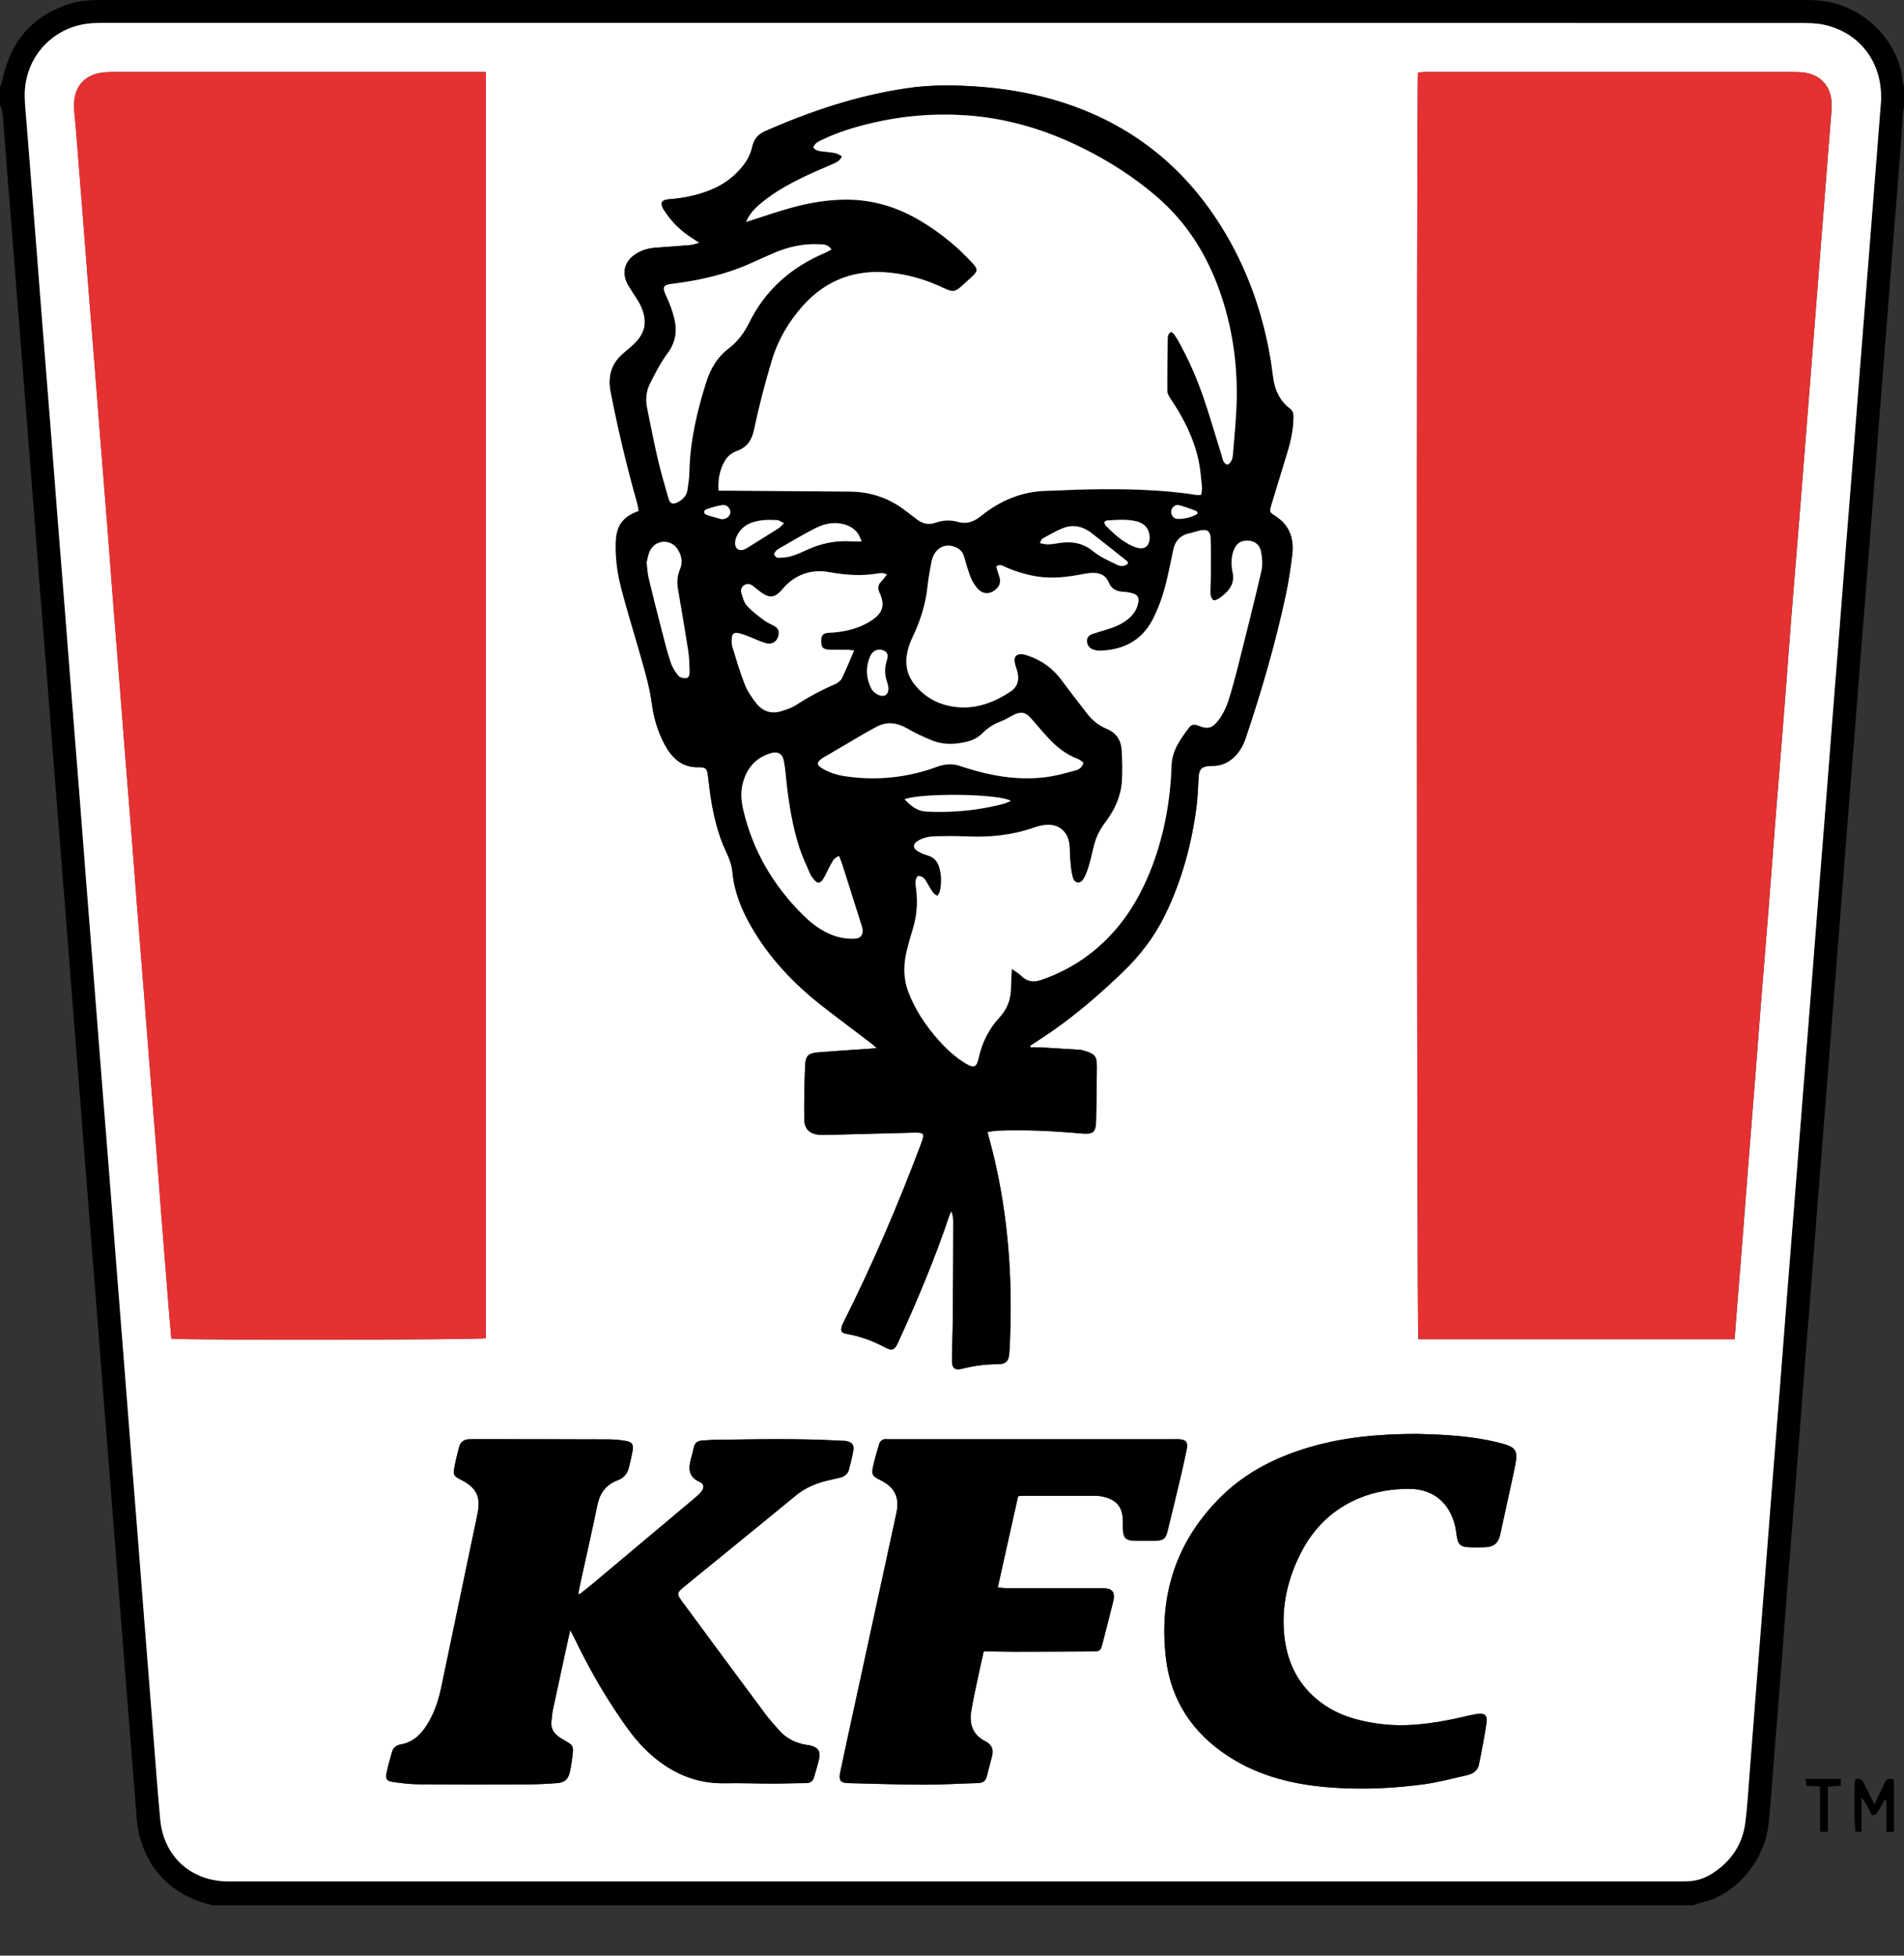 <svg width="37" height="38" viewBox="0 0 37 38" fill="none" xmlns="http://www.w3.org/2000/svg">
<rect x="0" y="0" width="37" height="38" fill="#333333" stroke="none"/>
<g clip-path="url(#clip0_2053_16539)">
<path d="M32.902 37.022H4.128C4.016 36.987 3.9 36.961 3.791 36.916C3.215 36.679 2.857 36.248 2.705 35.651C2.656 35.456 2.651 35.25 2.635 35.048C2.586 34.462 2.54 33.875 2.494 33.288C2.452 32.741 2.41 32.194 2.366 31.647C2.32 31.06 2.273 30.474 2.227 29.887C2.184 29.34 2.141 28.793 2.099 28.246C2.053 27.665 2.006 27.083 1.96 26.501C1.917 25.949 1.875 25.397 1.832 24.845C1.776 24.14 1.719 23.435 1.664 22.73C1.621 22.178 1.579 21.626 1.535 21.074C1.479 20.359 1.422 19.645 1.366 18.93C1.322 18.383 1.28 17.836 1.238 17.289C1.182 16.584 1.125 15.879 1.07 15.174C1.027 14.622 0.985 14.07 0.941 13.518C0.886 12.823 0.83 12.129 0.775 11.434C0.731 10.872 0.689 10.31 0.645 9.748C0.589 9.028 0.531 8.308 0.475 7.589C0.432 7.047 0.39 6.504 0.347 5.962C0.292 5.257 0.235 4.552 0.18 3.848C0.137 3.3 0.096 2.753 0.051 2.206C0.044 2.146 0.017 2.086 0 2.026C0 1.917 0 1.808 0 1.7C0.02 1.634 0.044 1.569 0.059 1.503C0.228 0.756 0.674 0.27 1.413 0.058C1.621 -0.002 1.833 0 2.046 0C13.03 0 24.013 0 34.998 0C35.086 0 35.176 -0.001 35.264 0.005C35.353 0.011 35.442 0.019 35.529 0.036C36.352 0.196 36.932 0.915 36.976 1.601C36.977 1.624 36.992 1.646 37 1.669V2.085C36.991 2.142 36.977 2.199 36.973 2.256C36.957 2.483 36.947 2.71 36.929 2.937C36.885 3.514 36.838 4.091 36.792 4.667C36.748 5.223 36.706 5.781 36.662 6.337C36.617 6.909 36.571 7.481 36.526 8.052C36.482 8.609 36.441 9.166 36.397 9.723C36.34 10.442 36.282 11.162 36.226 11.882C36.184 12.424 36.142 12.966 36.099 13.508C36.044 14.208 35.987 14.908 35.932 15.607C35.888 16.164 35.846 16.722 35.803 17.278C35.746 17.993 35.689 18.707 35.633 19.422C35.59 19.97 35.547 20.516 35.505 21.064C35.449 21.768 35.393 22.473 35.337 23.178C35.294 23.73 35.252 24.282 35.208 24.834C35.154 25.529 35.097 26.223 35.042 26.918C34.998 27.48 34.956 28.042 34.912 28.604C34.857 29.294 34.801 29.983 34.746 30.674C34.702 31.24 34.66 31.808 34.616 32.374C34.559 33.104 34.502 33.834 34.443 34.562C34.417 34.883 34.401 35.205 34.356 35.522C34.263 36.179 33.716 36.834 33.054 36.97C33.002 36.981 32.953 37.004 32.902 37.022L32.902 37.022ZM18.531 0.445C13.048 0.445 7.565 0.445 2.081 0.445C1.997 0.445 1.913 0.445 1.829 0.449C1.049 0.479 0.459 1.107 0.479 1.888C0.483 2.061 0.502 2.234 0.515 2.406C0.571 3.107 0.627 3.806 0.682 4.506C0.726 5.064 0.768 5.62 0.812 6.178C0.867 6.878 0.923 7.578 0.979 8.278C1.023 8.835 1.065 9.392 1.108 9.949C1.154 10.541 1.201 11.132 1.248 11.724C1.291 12.266 1.333 12.809 1.376 13.351C1.432 14.06 1.489 14.771 1.545 15.48C1.587 16.027 1.629 16.575 1.672 17.122C1.729 17.842 1.786 18.561 1.842 19.281C1.885 19.823 1.927 20.366 1.97 20.908C2.025 21.613 2.082 22.318 2.137 23.023C2.181 23.575 2.223 24.128 2.266 24.68C2.312 25.266 2.36 25.853 2.406 26.439C2.449 26.986 2.49 27.534 2.534 28.08C2.58 28.667 2.627 29.254 2.673 29.84C2.716 30.387 2.759 30.935 2.801 31.481C2.857 32.186 2.913 32.891 2.969 33.596C3.016 34.183 3.056 34.769 3.112 35.355C3.181 36.079 3.716 36.558 4.441 36.558C13.824 36.558 23.206 36.558 32.589 36.558C32.653 36.558 32.718 36.555 32.782 36.554C32.96 36.552 33.124 36.498 33.272 36.403C33.633 36.171 33.859 35.843 33.913 35.417C33.956 35.084 33.974 34.747 34 34.412C34.044 33.855 34.087 33.298 34.13 32.741C34.186 32.041 34.242 31.341 34.297 30.641C34.341 30.084 34.383 29.527 34.427 28.97C34.482 28.265 34.539 27.56 34.594 26.855C34.638 26.303 34.68 25.75 34.723 25.198C34.779 24.489 34.836 23.778 34.892 23.069C34.935 22.517 34.978 21.965 35.022 21.412C35.077 20.712 35.133 20.012 35.188 19.312C35.232 18.755 35.274 18.198 35.318 17.641C35.373 16.936 35.43 16.231 35.486 15.526C35.529 14.974 35.571 14.421 35.614 13.869C35.66 13.283 35.708 12.696 35.754 12.11C35.797 11.562 35.839 11.015 35.882 10.469C35.928 9.882 35.975 9.295 36.022 8.709C36.064 8.162 36.106 7.614 36.15 7.068C36.205 6.363 36.262 5.658 36.317 4.953C36.351 4.519 36.385 4.085 36.419 3.651C36.463 3.094 36.508 2.537 36.551 1.981C36.556 1.912 36.554 1.842 36.549 1.773C36.505 1.113 36.071 0.609 35.423 0.477C35.284 0.449 35.138 0.447 34.995 0.447C29.507 0.445 24.018 0.445 18.53 0.445H18.531Z" fill="black"/>
<path d="M18.533 0.445C24.021 0.445 29.509 0.445 34.997 0.447C35.14 0.447 35.286 0.449 35.425 0.477C36.074 0.609 36.508 1.113 36.552 1.773C36.556 1.842 36.559 1.912 36.553 1.981C36.51 2.538 36.465 3.095 36.421 3.651C36.387 4.085 36.354 4.519 36.319 4.953C36.264 5.658 36.207 6.363 36.152 7.068C36.109 7.615 36.066 8.162 36.024 8.709C35.978 9.296 35.93 9.882 35.884 10.468C35.842 11.016 35.8 11.563 35.756 12.11C35.71 12.697 35.663 13.283 35.617 13.869C35.573 14.421 35.531 14.974 35.488 15.526C35.432 16.231 35.376 16.936 35.32 17.641C35.276 18.198 35.234 18.755 35.19 19.312C35.135 20.012 35.079 20.712 35.024 21.412C34.98 21.964 34.938 22.516 34.894 23.069C34.838 23.778 34.782 24.488 34.725 25.198C34.682 25.75 34.64 26.303 34.597 26.855C34.541 27.56 34.485 28.265 34.429 28.969C34.385 29.527 34.343 30.084 34.299 30.641C34.244 31.341 34.188 32.041 34.133 32.741C34.089 33.298 34.047 33.855 34.003 34.412C33.976 34.747 33.959 35.084 33.916 35.417C33.861 35.843 33.636 36.171 33.274 36.403C33.126 36.498 32.963 36.551 32.785 36.554C32.72 36.555 32.656 36.557 32.592 36.557C23.209 36.557 13.826 36.557 4.443 36.557C3.718 36.557 3.182 36.079 3.114 35.355C3.059 34.769 3.018 34.183 2.971 33.596C2.915 32.891 2.859 32.186 2.804 31.481C2.76 30.934 2.718 30.387 2.676 29.84C2.63 29.253 2.582 28.666 2.536 28.08C2.493 27.533 2.451 26.986 2.408 26.439C2.362 25.852 2.315 25.265 2.269 24.679C2.225 24.127 2.183 23.575 2.14 23.023C2.084 22.318 2.028 21.613 1.972 20.908C1.929 20.366 1.887 19.823 1.845 19.281C1.788 18.562 1.731 17.842 1.674 17.122C1.632 16.575 1.59 16.027 1.547 15.48C1.491 14.771 1.434 14.06 1.378 13.351C1.335 12.809 1.293 12.266 1.251 11.724C1.204 11.133 1.156 10.541 1.11 9.949C1.067 9.392 1.025 8.835 0.981 8.278C0.926 7.578 0.869 6.878 0.814 6.178C0.77 5.62 0.728 5.064 0.684 4.506C0.628 3.806 0.572 3.107 0.518 2.406C0.504 2.234 0.485 2.061 0.481 1.888C0.461 1.106 1.05 0.479 1.831 0.449C1.915 0.445 2 0.445 2.084 0.445C7.567 0.445 13.05 0.445 18.533 0.445H18.533ZM33.709 26.022C33.72 25.88 33.729 25.753 33.739 25.626C33.785 25.045 33.832 24.463 33.878 23.882C33.911 23.458 33.943 23.034 33.976 22.61C34.022 22.029 34.069 21.447 34.115 20.866C34.148 20.442 34.179 20.018 34.213 19.595C34.268 18.91 34.324 18.225 34.378 17.54C34.423 16.973 34.464 16.406 34.509 15.839C34.563 15.154 34.621 14.469 34.674 13.785C34.719 13.213 34.76 12.641 34.805 12.069C34.869 11.261 34.936 10.453 35.001 9.645C35.061 8.896 35.119 8.147 35.178 7.398C35.248 6.511 35.318 5.624 35.387 4.737C35.446 3.988 35.505 3.239 35.564 2.49C35.576 2.337 35.593 2.184 35.593 2.031C35.594 1.7 35.402 1.467 35.087 1.415C34.995 1.399 34.9 1.399 34.806 1.399C32.441 1.399 30.076 1.399 27.711 1.399C27.658 1.399 27.605 1.406 27.557 1.409C27.526 1.597 27.533 25.907 27.563 26.022H33.71H33.709ZM9.443 1.399C9.363 1.399 9.304 1.399 9.245 1.399C6.924 1.399 4.603 1.399 2.283 1.399C2.188 1.399 2.094 1.398 2.001 1.409C1.624 1.453 1.436 1.705 1.44 2.052C1.441 2.185 1.461 2.318 1.472 2.451C1.519 3.047 1.566 3.644 1.614 4.24C1.646 4.654 1.678 5.068 1.71 5.482C1.756 6.059 1.803 6.635 1.849 7.212C1.883 7.64 1.914 8.069 1.948 8.498C1.993 9.065 2.04 9.631 2.085 10.198C2.12 10.637 2.151 11.076 2.185 11.514C2.232 12.111 2.28 12.707 2.327 13.303C2.359 13.717 2.391 14.132 2.423 14.546C2.469 15.122 2.516 15.698 2.562 16.275C2.596 16.703 2.627 17.133 2.66 17.561C2.706 18.148 2.754 18.734 2.801 19.32C2.834 19.744 2.865 20.168 2.899 20.592C2.944 21.154 2.991 21.715 3.035 22.277C3.07 22.716 3.101 23.155 3.135 23.593C3.182 24.195 3.23 24.796 3.278 25.397C3.294 25.603 3.313 25.809 3.331 26.01C3.515 26.043 9.333 26.035 9.443 26.002V1.399H9.443ZM20.029 20.35C20.026 20.34 20.023 20.329 20.02 20.319C20.155 20.23 20.293 20.142 20.427 20.05C20.92 19.708 21.371 19.317 21.805 18.902C22.155 18.569 22.44 18.195 22.648 17.764C22.968 17.105 23.157 16.405 23.252 15.68C23.277 15.489 23.282 15.295 23.293 15.103C23.303 14.945 23.351 14.893 23.51 14.883C23.535 14.881 23.56 14.882 23.584 14.881C23.741 14.88 23.872 14.816 23.983 14.711C24.094 14.607 24.163 14.477 24.211 14.334C24.519 13.42 24.787 12.495 24.989 11.552C25.044 11.296 25.082 11.036 25.113 10.776C25.15 10.469 25.062 10.208 24.79 10.031C24.665 9.95 24.663 9.95 24.707 9.806C24.81 9.465 24.914 9.125 25.018 8.784C25.086 8.561 25.134 8.334 25.135 8.1C25.135 8.033 25.122 7.981 25.061 7.935C24.87 7.789 24.776 7.586 24.742 7.352C24.726 7.249 24.716 7.146 24.7 7.044C24.548 6.096 24.235 5.205 23.724 4.39C22.95 3.155 21.86 2.336 20.458 1.934C19.995 1.801 19.523 1.724 19.043 1.687C18.563 1.65 18.084 1.645 17.607 1.717C16.652 1.86 15.745 2.163 14.864 2.553C14.73 2.612 14.65 2.71 14.621 2.849C14.585 3.025 14.493 3.169 14.376 3.299C14.238 3.451 14.076 3.571 13.889 3.657C13.634 3.773 13.366 3.836 13.089 3.864C13.04 3.869 12.99 3.87 12.943 3.882C12.86 3.901 12.84 3.946 12.873 4.024C12.886 4.056 12.906 4.085 12.926 4.114C13.065 4.323 13.242 4.493 13.454 4.627C13.49 4.65 13.525 4.674 13.593 4.718C13.514 4.739 13.471 4.757 13.426 4.761C13.21 4.78 12.992 4.796 12.776 4.81C12.63 4.819 12.491 4.851 12.367 4.928C12.134 5.073 12.074 5.304 12.208 5.539C12.238 5.59 12.27 5.64 12.302 5.691C12.348 5.766 12.403 5.838 12.442 5.917C12.604 6.249 12.549 6.497 12.268 6.735C12.215 6.78 12.163 6.825 12.11 6.871C11.879 7.072 11.811 7.321 11.87 7.619C12.012 8.342 12.181 9.058 12.382 9.767C12.397 9.821 12.405 9.877 12.415 9.93C12.107 10.04 11.983 10.208 11.969 10.522C11.968 10.546 11.969 10.571 11.968 10.596C11.962 10.88 12.005 11.159 12.075 11.432C12.171 11.805 12.286 12.173 12.392 12.544C12.499 12.919 12.618 13.291 12.67 13.68C12.705 13.941 12.778 14.194 12.898 14.429C13.043 14.714 13.242 14.923 13.598 14.909C13.713 14.905 13.743 14.946 13.757 15.059C13.775 15.202 13.79 15.345 13.812 15.486C13.87 15.853 13.952 16.215 14.113 16.552C14.173 16.679 14.221 16.806 14.235 16.946C14.269 17.323 14.407 17.665 14.592 17.99C14.948 18.614 15.434 19.124 15.998 19.562C16.303 19.798 16.612 20.028 16.919 20.263C16.955 20.291 16.989 20.322 17.04 20.366C16.969 20.372 16.925 20.377 16.881 20.379C16.55 20.403 16.219 20.422 15.889 20.45C15.716 20.464 15.655 20.518 15.648 20.689C15.633 21.039 15.625 21.39 15.63 21.741C15.634 21.95 15.739 22.039 15.95 22.052C15.984 22.054 16.019 22.052 16.054 22.052C16.612 22.038 17.172 22.023 17.73 22.009C17.972 22.003 17.979 22.015 17.891 22.248C17.453 23.415 16.962 24.559 16.403 25.673C16.387 25.704 16.371 25.735 16.361 25.768C16.333 25.86 16.352 25.901 16.446 25.917C16.712 25.962 16.961 26.053 17.198 26.181C17.335 26.255 17.386 26.233 17.451 26.091C17.821 25.282 18.168 24.462 18.45 23.617C18.46 23.588 18.476 23.56 18.489 23.532C18.515 23.602 18.527 23.67 18.527 23.738C18.525 24.361 18.523 24.984 18.517 25.607C18.515 25.88 18.503 26.151 18.5 26.423C18.498 26.587 18.553 26.633 18.708 26.594C18.93 26.538 19.154 26.507 19.383 26.508C19.541 26.509 19.6 26.457 19.614 26.302C19.626 26.169 19.628 26.035 19.633 25.902C19.671 24.775 19.587 23.658 19.334 22.558C19.293 22.376 19.243 22.196 19.192 21.997C19.259 21.987 19.314 21.972 19.37 21.97C19.921 21.948 20.468 21.975 21.016 22.024C21.243 22.044 21.295 22.005 21.301 21.782C21.31 21.431 21.315 21.08 21.316 20.729C21.317 20.526 21.278 20.48 21.087 20.423C21.054 20.413 21.02 20.401 20.986 20.399C20.72 20.381 20.454 20.365 20.188 20.35C20.135 20.347 20.083 20.35 20.03 20.35H20.029ZM11.261 30.977C11.254 30.972 11.246 30.966 11.238 30.961C11.249 30.908 11.259 30.855 11.27 30.803C11.384 30.282 11.503 29.761 11.611 29.239C11.66 29.006 11.783 28.846 12.007 28.762C12.121 28.72 12.194 28.635 12.222 28.515C12.248 28.41 12.274 28.304 12.293 28.197C12.316 28.071 12.285 28.02 12.158 27.998C12.047 27.979 11.932 27.97 11.819 27.969C10.943 27.965 10.068 27.966 9.191 27.965C9.171 27.965 9.152 27.967 9.132 27.966C9.023 27.964 8.949 28.016 8.922 28.119C8.884 28.262 8.849 28.406 8.824 28.552C8.806 28.657 8.835 28.691 8.943 28.745C9.265 28.905 9.35 29.082 9.277 29.43C9.044 30.543 8.813 31.655 8.58 32.767C8.532 32.995 8.466 33.218 8.352 33.424C8.224 33.656 8.064 33.85 7.781 33.898C7.703 33.912 7.643 33.961 7.621 34.037C7.58 34.175 7.542 34.313 7.513 34.453C7.49 34.568 7.518 34.608 7.636 34.626C7.802 34.649 7.97 34.67 8.138 34.671C8.85 34.676 9.563 34.675 10.276 34.672C10.459 34.672 10.642 34.663 10.825 34.648C10.98 34.635 11.043 34.574 11.077 34.423C11.091 34.36 11.101 34.297 11.11 34.233C11.157 33.882 11.161 33.933 10.9 33.775C10.772 33.697 10.694 33.591 10.718 33.431C10.728 33.368 10.728 33.302 10.742 33.24C10.82 32.873 10.9 32.506 10.979 32.139C11.011 31.994 11.043 31.851 11.082 31.674C11.122 31.751 11.147 31.797 11.17 31.844C11.403 32.325 11.661 32.793 11.957 33.238C12.148 33.526 12.344 33.813 12.601 34.05C13.02 34.437 13.504 34.663 14.087 34.651C14.394 34.645 14.701 34.658 15.008 34.658C15.225 34.658 15.443 34.648 15.661 34.648C15.749 34.648 15.799 34.611 15.822 34.528C15.852 34.418 15.887 34.309 15.913 34.199C15.954 34.026 15.905 33.954 15.729 33.913C15.71 33.908 15.69 33.908 15.671 33.904C15.463 33.871 15.285 33.781 15.144 33.625C15.051 33.522 14.958 33.419 14.876 33.308C14.341 32.59 13.809 31.87 13.278 31.149C13.14 30.962 13.141 30.958 13.324 30.808C14.036 30.226 14.752 29.648 15.462 29.063C15.646 28.91 15.856 28.822 16.084 28.768C16.166 28.748 16.249 28.733 16.33 28.711C16.411 28.69 16.476 28.644 16.497 28.559C16.53 28.435 16.562 28.31 16.584 28.184C16.602 28.077 16.55 28.018 16.441 28C16.417 27.996 16.391 27.998 16.367 27.996C15.536 27.948 14.705 27.966 13.874 27.978C13.795 27.98 13.715 27.988 13.637 27.993C13.551 27.998 13.501 28.042 13.483 28.126C13.468 28.199 13.45 28.271 13.43 28.342C13.376 28.535 13.378 28.7 13.6 28.797C13.688 28.835 13.689 28.919 13.621 28.995C13.575 29.046 13.523 29.092 13.47 29.136C12.815 29.687 12.159 30.237 11.503 30.787C11.425 30.853 11.342 30.915 11.262 30.979L11.261 30.977ZM19.118 32.088C19.177 32.088 19.225 32.088 19.274 32.088C19.427 32.09 19.581 32.094 19.734 32.094C20.228 32.093 20.724 32.092 21.218 32.088C21.383 32.087 21.387 32.083 21.43 31.922C21.502 31.649 21.569 31.376 21.638 31.103C21.644 31.079 21.647 31.054 21.647 31.029C21.648 30.93 21.61 30.882 21.512 30.867C21.459 30.859 21.404 30.86 21.35 30.86C20.756 30.86 20.162 30.86 19.568 30.859C19.512 30.859 19.457 30.851 19.391 30.846C19.526 30.24 19.657 29.654 19.786 29.074C19.82 29.069 19.834 29.065 19.848 29.065C20.334 29.065 20.818 29.064 21.303 29.065C21.352 29.065 21.402 29.074 21.45 29.085C21.704 29.146 21.817 29.287 21.823 29.547C21.825 29.606 21.822 29.666 21.824 29.725C21.829 29.876 21.882 29.933 22.03 29.937C22.173 29.942 22.317 29.941 22.46 29.937C22.614 29.933 22.654 29.899 22.693 29.742C22.78 29.387 22.866 29.032 22.95 28.676C22.991 28.503 23.028 28.329 23.064 28.155C23.09 28.023 23.048 27.973 22.911 27.965C22.876 27.963 22.841 27.965 22.807 27.965C20.976 27.965 19.144 27.965 17.313 27.965C17.288 27.965 17.263 27.968 17.239 27.965C17.156 27.954 17.105 27.996 17.083 28.07C17.042 28.206 17.002 28.345 16.971 28.484C16.933 28.654 16.951 28.681 17.11 28.76C17.391 28.9 17.487 29.096 17.421 29.404C17.152 30.645 16.881 31.886 16.612 33.127C16.518 33.562 16.422 33.996 16.331 34.432C16.297 34.598 16.334 34.644 16.496 34.648C16.986 34.66 17.475 34.677 17.965 34.678C18.311 34.679 18.658 34.656 19.004 34.647C19.097 34.645 19.154 34.61 19.177 34.52C19.211 34.387 19.245 34.253 19.28 34.12C19.315 33.985 19.268 33.895 19.143 33.831C18.908 33.711 18.834 33.505 18.875 33.257C18.909 33.043 18.957 32.831 19.001 32.618C19.037 32.444 19.077 32.272 19.118 32.089V32.088ZM27.54 27.862C26.789 27.864 26.111 27.925 25.451 28.12C24.815 28.307 24.233 28.594 23.754 29.058C22.858 29.929 22.512 31.002 22.659 32.229C22.757 33.047 23.182 33.678 23.872 34.127C24.486 34.526 25.175 34.685 25.895 34.735C26.489 34.777 27.082 34.75 27.671 34.67C27.954 34.631 28.232 34.556 28.511 34.493C28.623 34.468 28.717 34.406 28.741 34.286C28.796 34.015 28.849 33.743 28.889 33.47C28.91 33.33 28.846 33.279 28.704 33.303C28.573 33.326 28.443 33.359 28.313 33.388C27.803 33.498 27.29 33.566 26.768 33.491C26.391 33.437 26.031 33.336 25.717 33.115C25.213 32.763 24.983 32.259 24.948 31.662C24.917 31.142 25.04 30.649 25.274 30.187C25.525 29.688 25.904 29.319 26.427 29.105C26.734 28.98 27.056 28.931 27.384 28.93C27.846 28.93 28.168 29.196 28.277 29.648C28.294 29.719 28.3 29.794 28.313 29.867C28.338 30.009 28.384 30.054 28.528 30.063C28.631 30.069 28.735 30.067 28.84 30.065C29.032 30.061 29.117 29.991 29.158 29.802C29.235 29.449 29.312 29.098 29.388 28.745C29.414 28.624 29.442 28.503 29.46 28.381C29.487 28.2 29.438 28.126 29.265 28.072C29.213 28.056 29.161 28.041 29.108 28.028C28.571 27.895 28.023 27.875 27.539 27.862H27.54Z" fill="white"/>
<path d="M36.175 35.592H36.062C36.032 35.484 36.025 34.774 36.051 34.574C36.139 34.532 36.185 34.581 36.222 34.654C36.285 34.78 36.349 34.908 36.427 35.062C36.497 34.913 36.554 34.788 36.614 34.666C36.666 34.559 36.667 34.559 36.803 34.573V35.589C36.759 35.593 36.719 35.597 36.658 35.602V34.98C36.647 34.977 36.635 34.974 36.624 34.971C36.592 35.029 36.564 35.089 36.528 35.143C36.496 35.191 36.462 35.261 36.42 35.269C36.351 35.282 36.34 35.196 36.313 35.146C36.275 35.074 36.239 34.999 36.175 34.931V35.591L36.175 35.592Z" fill="black"/>
<path d="M35.52 35.592H35.369V34.713C35.278 34.708 35.197 34.705 35.103 34.7C35.099 34.656 35.095 34.616 35.09 34.566H35.773V34.697C35.689 34.703 35.612 34.708 35.52 34.715V35.592Z" fill="black"/>
<path d="M33.709 26.021H27.562C27.531 25.906 27.524 1.597 27.555 1.408C27.605 1.404 27.657 1.398 27.709 1.398C30.074 1.398 32.44 1.398 34.805 1.398C34.899 1.398 34.994 1.398 35.086 1.414C35.401 1.467 35.593 1.699 35.592 2.031C35.592 2.183 35.574 2.336 35.562 2.489C35.504 3.238 35.444 3.987 35.386 4.736C35.316 5.623 35.247 6.51 35.177 7.397C35.118 8.146 35.059 8.895 34.999 9.644C34.934 10.452 34.867 11.26 34.803 12.068C34.758 12.64 34.718 13.212 34.673 13.784C34.619 14.469 34.561 15.153 34.507 15.838C34.462 16.405 34.422 16.973 34.377 17.539C34.323 18.224 34.266 18.909 34.211 19.594C34.178 20.018 34.147 20.441 34.113 20.865C34.067 21.447 34.02 22.028 33.974 22.61C33.941 23.033 33.91 23.457 33.876 23.881C33.83 24.462 33.783 25.044 33.737 25.625C33.727 25.753 33.718 25.88 33.707 26.021H33.709Z" fill="#E53131"/>
<path d="M9.441 1.398V26.002C9.331 26.035 3.513 26.043 3.328 26.01C3.311 25.809 3.292 25.603 3.275 25.397C3.227 24.796 3.179 24.195 3.132 23.593C3.098 23.155 3.067 22.716 3.032 22.277C2.988 21.715 2.941 21.154 2.897 20.592C2.863 20.168 2.831 19.744 2.798 19.32C2.752 18.733 2.704 18.147 2.658 17.561C2.624 17.133 2.592 16.703 2.559 16.275C2.514 15.698 2.467 15.122 2.421 14.546C2.388 14.132 2.357 13.717 2.324 13.303C2.277 12.707 2.229 12.111 2.182 11.514C2.148 11.076 2.117 10.637 2.082 10.198C2.038 9.631 1.99 9.065 1.946 8.498C1.911 8.069 1.88 7.64 1.846 7.212C1.801 6.635 1.754 6.059 1.708 5.482C1.675 5.068 1.644 4.655 1.611 4.24C1.564 3.644 1.516 3.047 1.469 2.451C1.458 2.318 1.439 2.185 1.438 2.052C1.434 1.706 1.622 1.453 1.998 1.409C2.091 1.397 2.186 1.398 2.28 1.398C4.601 1.398 6.922 1.398 9.243 1.398C9.301 1.398 9.36 1.398 9.44 1.398H9.441Z" fill="#E53131"/>
<path d="M20.028 20.35C20.081 20.35 20.133 20.347 20.185 20.35C20.452 20.365 20.717 20.381 20.984 20.398C21.018 20.4 21.051 20.412 21.084 20.422C21.276 20.48 21.315 20.526 21.314 20.728C21.313 21.079 21.308 21.43 21.299 21.782C21.293 22.004 21.241 22.044 21.014 22.024C20.466 21.975 19.918 21.948 19.368 21.97C19.312 21.972 19.257 21.986 19.189 21.996C19.24 22.196 19.29 22.375 19.332 22.557C19.585 23.658 19.669 24.774 19.631 25.901C19.626 26.035 19.624 26.168 19.612 26.301C19.598 26.457 19.539 26.509 19.381 26.508C19.152 26.507 18.928 26.538 18.706 26.593C18.551 26.632 18.496 26.587 18.498 26.423C18.501 26.15 18.513 25.879 18.515 25.607C18.521 24.983 18.523 24.361 18.525 23.737C18.525 23.669 18.513 23.602 18.487 23.532C18.473 23.56 18.458 23.588 18.448 23.617C18.165 24.462 17.819 25.281 17.449 26.091C17.383 26.234 17.332 26.254 17.196 26.18C16.959 26.053 16.71 25.962 16.444 25.917C16.35 25.901 16.331 25.86 16.359 25.768C16.369 25.735 16.385 25.704 16.401 25.673C16.959 24.558 17.45 23.414 17.889 22.247C17.977 22.014 17.97 22.002 17.728 22.008C17.17 22.022 16.61 22.038 16.052 22.052C16.017 22.052 15.982 22.055 15.947 22.052C15.737 22.038 15.632 21.95 15.628 21.74C15.623 21.39 15.631 21.038 15.646 20.688C15.653 20.517 15.714 20.464 15.887 20.449C16.217 20.422 16.547 20.402 16.879 20.379C16.923 20.376 16.967 20.372 17.038 20.366C16.987 20.322 16.953 20.29 16.917 20.262C16.61 20.029 16.3 19.798 15.995 19.561C15.431 19.123 14.946 18.613 14.59 17.989C14.405 17.664 14.268 17.323 14.233 16.945C14.22 16.806 14.172 16.678 14.111 16.552C13.95 16.214 13.867 15.853 13.809 15.486C13.787 15.344 13.772 15.201 13.755 15.059C13.741 14.946 13.711 14.904 13.596 14.909C13.24 14.923 13.041 14.714 12.896 14.429C12.775 14.193 12.703 13.94 12.668 13.68C12.616 13.291 12.496 12.919 12.39 12.544C12.284 12.174 12.169 11.805 12.073 11.432C12.003 11.159 11.96 10.88 11.966 10.595C11.966 10.571 11.966 10.546 11.967 10.521C11.982 10.208 12.105 10.04 12.413 9.929C12.402 9.877 12.395 9.821 12.38 9.767C12.179 9.058 12.01 8.341 11.868 7.619C11.809 7.32 11.876 7.071 12.108 6.87C12.16 6.825 12.213 6.779 12.265 6.735C12.547 6.496 12.602 6.248 12.44 5.917C12.401 5.838 12.347 5.766 12.3 5.69C12.268 5.64 12.236 5.59 12.206 5.539C12.073 5.304 12.132 5.072 12.365 4.928C12.49 4.85 12.628 4.819 12.774 4.81C12.99 4.796 13.207 4.78 13.424 4.761C13.469 4.757 13.512 4.739 13.591 4.718C13.523 4.673 13.488 4.649 13.452 4.627C13.239 4.493 13.063 4.322 12.924 4.113C12.904 4.085 12.884 4.056 12.871 4.024C12.838 3.945 12.858 3.901 12.94 3.881C12.988 3.87 13.039 3.869 13.087 3.864C13.365 3.836 13.633 3.772 13.887 3.656C14.075 3.571 14.236 3.451 14.373 3.298C14.491 3.169 14.582 3.024 14.619 2.849C14.649 2.709 14.729 2.612 14.862 2.552C15.742 2.162 16.65 1.86 17.605 1.717C18.082 1.644 18.561 1.65 19.041 1.686C19.521 1.723 19.992 1.801 20.456 1.933C21.858 2.335 22.948 3.154 23.722 4.389C24.233 5.205 24.546 6.095 24.698 7.043C24.714 7.145 24.724 7.249 24.74 7.352C24.774 7.585 24.868 7.789 25.059 7.934C25.12 7.98 25.133 8.032 25.133 8.1C25.132 8.335 25.084 8.561 25.016 8.784C24.913 9.124 24.808 9.465 24.705 9.805C24.662 9.95 24.663 9.949 24.788 10.031C25.06 10.208 25.148 10.469 25.111 10.776C25.079 11.035 25.041 11.296 24.987 11.551C24.785 12.495 24.516 13.42 24.209 14.334C24.161 14.476 24.092 14.607 23.981 14.711C23.869 14.816 23.738 14.88 23.582 14.881C23.558 14.881 23.533 14.881 23.508 14.882C23.35 14.893 23.301 14.945 23.291 15.102C23.28 15.295 23.275 15.488 23.25 15.679C23.155 16.404 22.965 17.104 22.646 17.764C22.438 18.194 22.152 18.569 21.803 18.902C21.369 19.316 20.919 19.707 20.425 20.049C20.291 20.142 20.154 20.23 20.018 20.319C20.02 20.329 20.024 20.34 20.026 20.35H20.028ZM14.497 4.312C14.551 4.295 14.578 4.286 14.605 4.278C14.864 4.196 15.12 4.106 15.382 4.035C15.731 3.939 16.088 3.879 16.451 3.879C16.973 3.879 17.454 4.031 17.9 4.299C18.272 4.522 18.603 4.794 18.896 5.112C19.007 5.232 19.003 5.267 18.882 5.38C18.828 5.431 18.773 5.481 18.718 5.531C18.557 5.677 18.523 5.684 18.324 5.59C17.999 5.437 17.659 5.336 17.302 5.299C16.632 5.228 16.063 5.43 15.608 5.934C15.325 6.247 15.116 6.607 14.996 7.008C14.865 7.448 14.748 7.894 14.653 8.342C14.608 8.556 14.514 8.693 14.314 8.765C14.217 8.8 14.141 8.863 14.088 8.95C13.983 9.124 13.948 9.314 13.962 9.534C14.024 9.534 14.076 9.534 14.129 9.534C14.925 9.54 15.723 9.546 16.519 9.552C16.929 9.555 17.294 9.685 17.616 9.939C17.682 9.991 17.749 10.041 17.816 10.092C17.926 10.175 18.043 10.204 18.178 10.157C18.316 10.109 18.462 10.098 18.602 10.138C18.782 10.19 18.92 10.142 19.065 10.025C19.436 9.726 19.858 9.548 20.343 9.537C20.61 9.531 20.877 9.514 21.144 9.509C21.852 9.496 22.559 9.51 23.261 9.618C23.283 9.622 23.308 9.616 23.341 9.614C23.347 9.56 23.361 9.511 23.357 9.464C23.339 9.293 23.327 9.119 23.291 8.95C23.197 8.514 22.999 8.122 22.751 7.755C22.718 7.708 22.684 7.65 22.683 7.597C22.68 7.261 22.685 6.924 22.691 6.588C22.691 6.535 22.697 6.48 22.761 6.45C22.781 6.466 22.803 6.48 22.817 6.499C22.845 6.539 22.873 6.581 22.897 6.624C23.099 6.988 23.265 7.369 23.399 7.762C23.522 8.127 23.628 8.498 23.744 8.865C23.764 8.929 23.767 9.005 23.854 9.03C23.941 8.983 23.953 8.894 23.959 8.815C23.989 8.456 24.026 8.096 24.032 7.735C24.043 7.023 23.938 6.326 23.699 5.652C23.446 4.94 23.056 4.318 22.478 3.822C22.037 3.442 21.551 3.131 21.03 2.873C20.318 2.521 19.569 2.295 18.774 2.241C18.149 2.198 17.529 2.251 16.918 2.396C16.595 2.473 16.279 2.57 15.979 2.714C15.909 2.747 15.834 2.779 15.803 2.865C15.855 2.935 15.931 2.937 16.003 2.945C16.082 2.955 16.161 2.96 16.238 2.977C16.28 2.986 16.319 3.015 16.362 3.037C16.319 3.13 16.247 3.158 16.18 3.188C16.023 3.259 15.862 3.323 15.706 3.397C15.387 3.547 15.077 3.71 14.804 3.935C14.685 4.032 14.574 4.136 14.497 4.312ZM19.663 18.828C19.742 18.886 19.798 18.917 19.84 18.96C19.951 19.073 20.081 19.091 20.222 19.043C20.547 18.933 20.851 18.778 21.127 18.574C21.736 18.124 22.13 17.517 22.392 16.818C22.627 16.192 22.741 15.54 22.764 14.875C22.775 14.573 22.94 14.358 23.105 14.137C23.146 14.081 23.204 14.069 23.277 14.098C23.47 14.178 23.558 14.152 23.683 13.984C23.791 13.84 23.854 13.673 23.904 13.502C23.951 13.34 23.997 13.179 24.038 13.016C24.198 12.378 24.36 11.742 24.509 11.102C24.537 10.982 24.527 10.845 24.503 10.722C24.475 10.574 24.364 10.503 24.226 10.505C24.093 10.507 24.009 10.577 23.961 10.722C23.917 10.858 23.924 10.997 23.952 11.133C23.981 11.272 23.941 11.388 23.85 11.488C23.804 11.539 23.75 11.585 23.694 11.624C23.66 11.648 23.598 11.677 23.577 11.662C23.544 11.639 23.521 11.583 23.52 11.539C23.516 11.416 23.527 11.292 23.527 11.169C23.528 10.931 23.53 10.694 23.523 10.457C23.52 10.325 23.457 10.281 23.329 10.306C23.256 10.32 23.186 10.348 23.114 10.363C22.925 10.403 22.826 10.521 22.792 10.706C22.769 10.832 22.739 10.958 22.713 11.084C22.646 11.409 22.557 11.726 22.405 12.024C22.188 12.45 21.829 12.63 21.369 12.643C21.321 12.645 21.269 12.634 21.225 12.615C21.156 12.586 21.12 12.525 21.12 12.45C21.12 12.382 21.166 12.341 21.225 12.32C21.314 12.29 21.404 12.264 21.494 12.237C21.646 12.19 21.793 12.134 21.918 12.031C22.02 11.946 22.094 11.843 22.118 11.71C22.135 11.611 22.104 11.558 22.009 11.53C21.948 11.512 21.884 11.503 21.819 11.499C21.695 11.493 21.595 11.441 21.548 11.326C21.484 11.173 21.366 11.127 21.216 11.134C21.152 11.136 21.088 11.147 21.026 11.159C20.738 11.213 20.45 11.25 20.156 11.203C19.939 11.168 19.733 11.105 19.533 11.018C19.48 10.995 19.43 10.954 19.357 11.007C19.372 11.059 19.385 11.116 19.406 11.17C19.46 11.308 19.431 11.403 19.306 11.485C19.199 11.554 19.079 11.538 18.989 11.43C18.939 11.37 18.893 11.302 18.864 11.229C18.816 11.105 18.777 10.977 18.742 10.848C18.722 10.773 18.692 10.71 18.626 10.666C18.425 10.536 18.202 10.611 18.122 10.836C18.11 10.869 18.101 10.903 18.095 10.937C18.07 11.078 18.04 11.218 18.026 11.361C17.991 11.715 17.891 12.048 17.737 12.367C17.705 12.434 17.678 12.503 17.656 12.574C17.58 12.818 17.592 13.059 17.746 13.268C17.923 13.507 18.164 13.661 18.457 13.72C18.891 13.808 19.278 13.675 19.635 13.438C19.777 13.344 19.812 13.204 19.762 13.031C19.746 12.974 19.722 12.918 19.715 12.86C19.702 12.757 19.747 12.71 19.85 12.713C19.884 12.713 19.918 12.723 19.95 12.733C20.238 12.825 20.467 12.994 20.645 13.239C20.798 13.451 20.962 13.656 21.121 13.864C21.223 13.996 21.35 14.099 21.503 14.163C21.696 14.243 21.787 14.389 21.796 14.587C21.805 14.784 21.812 14.982 21.799 15.179C21.78 15.473 21.662 15.731 21.486 15.967C21.41 16.068 21.341 16.181 21.297 16.299C21.241 16.451 21.219 16.615 21.173 16.771C21.141 16.879 21.108 16.991 21.049 17.084C20.983 17.186 20.876 17.164 20.843 17.045C20.814 16.937 20.805 16.822 20.794 16.709C20.784 16.601 20.792 16.491 20.776 16.384C20.737 16.142 20.556 16.005 20.311 16.03C20.233 16.038 20.155 16.058 20.081 16.084C19.658 16.231 19.224 16.273 18.78 16.253C18.587 16.244 18.394 16.245 18.201 16.249C18.072 16.251 17.943 16.271 17.831 16.341C17.736 16.401 17.734 16.479 17.828 16.538C17.886 16.574 17.951 16.604 18.017 16.621C18.155 16.656 18.225 16.75 18.256 16.877C18.293 17.022 18.295 17.171 18.262 17.318C18.255 17.348 18.232 17.375 18.214 17.408C18.125 17.367 18.098 17.291 18.055 17.227C18.021 17.172 17.995 17.111 17.952 17.065C17.927 17.038 17.875 17.019 17.838 17.023C17.817 17.026 17.794 17.084 17.79 17.118C17.784 17.166 17.792 17.216 17.799 17.266C17.834 17.534 17.816 17.798 17.734 18.058C17.693 18.19 17.656 18.323 17.622 18.457C17.556 18.726 17.547 18.995 17.644 19.26C17.776 19.618 17.986 19.928 18.237 20.212C18.392 20.386 18.563 20.544 18.764 20.665C18.925 20.762 18.977 20.739 19.017 20.557C19.081 20.261 19.212 19.995 19.417 19.774C19.572 19.607 19.641 19.419 19.644 19.197C19.645 19.089 19.654 18.98 19.661 18.829L19.663 18.828ZM16.159 4.848C16.088 4.736 15.987 4.75 15.899 4.746C15.602 4.734 15.319 4.799 15.047 4.913C14.801 5.017 14.563 5.138 14.313 5.23C13.908 5.377 13.486 5.464 13.058 5.516C12.908 5.534 12.86 5.567 12.94 5.737C13.01 5.883 13.069 6.038 13.107 6.195C13.165 6.435 13.13 6.657 12.973 6.867C12.838 7.047 12.735 7.253 12.633 7.455C12.557 7.603 12.543 7.769 12.577 7.933C12.645 8.267 12.711 8.601 12.787 8.933C12.846 9.183 12.918 9.429 12.989 9.676C13.022 9.791 13.074 9.811 13.175 9.757C13.271 9.706 13.344 9.634 13.36 9.521C13.376 9.409 13.396 9.295 13.398 9.182C13.409 8.578 13.544 7.997 13.725 7.426C13.807 7.167 13.942 6.936 14.163 6.769C14.337 6.637 14.462 6.467 14.557 6.275C14.876 5.629 15.383 5.188 16.04 4.91C16.078 4.894 16.114 4.872 16.158 4.849L16.159 4.848ZM17.236 11.162C17.194 11.147 17.18 11.138 17.167 11.138C17.138 11.136 17.107 11.134 17.078 11.14C16.757 11.196 16.44 11.176 16.121 11.117C15.807 11.059 15.522 11.137 15.285 11.359C15.243 11.4 15.207 11.449 15.166 11.491C15.054 11.606 14.958 11.62 14.823 11.533C14.757 11.49 14.699 11.436 14.636 11.388C14.586 11.35 14.532 11.33 14.471 11.364C14.411 11.398 14.389 11.458 14.406 11.517C14.432 11.605 14.457 11.704 14.515 11.769C14.613 11.877 14.734 11.966 14.851 12.055C14.909 12.099 14.981 12.126 15.045 12.162C15.1 12.193 15.138 12.236 15.133 12.304C15.122 12.457 15.014 12.538 14.867 12.493C14.759 12.459 14.657 12.408 14.551 12.368C14.482 12.342 14.412 12.314 14.341 12.3C14.266 12.285 14.227 12.317 14.221 12.394C14.217 12.452 14.216 12.515 14.233 12.57C14.308 12.815 14.38 13.062 14.474 13.3C14.523 13.426 14.604 13.544 14.687 13.653C14.813 13.818 14.982 13.882 15.187 13.816C15.28 13.786 15.378 13.758 15.459 13.705C15.704 13.547 15.96 13.408 16.228 13.292C16.279 13.27 16.335 13.228 16.359 13.18C16.443 13.008 16.514 12.831 16.598 12.639C16.547 12.633 16.506 12.625 16.464 12.625C16.351 12.623 16.236 12.627 16.123 12.623C15.996 12.619 15.96 12.582 15.958 12.466C15.957 12.338 15.991 12.302 16.123 12.294C16.143 12.292 16.162 12.294 16.182 12.292C16.452 12.269 16.709 12.206 16.937 12.055C17.158 11.909 17.202 11.754 17.091 11.514C17.053 11.432 17.06 11.364 17.124 11.298C17.161 11.261 17.191 11.217 17.236 11.161V11.162ZM21.054 14.817C21.02 14.794 20.984 14.76 20.941 14.744C20.707 14.657 20.521 14.504 20.356 14.323C20.246 14.203 20.142 14.077 20.034 13.955C19.928 13.835 19.836 13.819 19.692 13.893C19.613 13.934 19.537 13.983 19.454 14.014C19.317 14.065 19.197 14.14 19.095 14.243C19.009 14.332 18.905 14.383 18.788 14.412C18.561 14.467 18.335 14.476 18.117 14.388C17.953 14.322 17.79 14.247 17.637 14.158C17.427 14.036 17.222 14.01 17.007 14.136C16.943 14.173 16.876 14.205 16.812 14.243C16.569 14.385 16.326 14.528 16.084 14.671C16.046 14.694 16.005 14.713 15.969 14.739C15.869 14.812 15.869 14.864 15.973 14.928C16.124 15.019 16.291 15.066 16.463 15.088C17.058 15.168 17.638 15.108 18.201 14.902C18.357 14.844 18.507 14.832 18.663 14.885C18.706 14.899 18.748 14.912 18.79 14.926C19.32 15.091 19.86 15.176 20.414 15.086C20.579 15.059 20.741 15.012 20.902 14.968C20.969 14.949 21.03 14.913 21.053 14.817H21.054ZM16.307 16.632C16.197 16.673 16.174 16.755 16.135 16.821C16.088 16.901 16.054 16.991 16.006 17.07C15.941 17.175 15.887 17.176 15.813 17.082C15.785 17.047 15.758 17.01 15.741 16.97C15.668 16.802 15.589 16.636 15.534 16.463C15.408 16.071 15.341 15.666 15.293 15.259C15.274 15.102 15.265 14.943 15.236 14.789C15.208 14.641 15.117 14.592 14.974 14.637C14.677 14.727 14.508 14.938 14.434 15.232C14.389 15.405 14.409 15.578 14.449 15.746C14.636 16.542 15.038 17.218 15.618 17.79C15.82 17.989 16.052 18.152 16.336 18.216C16.431 18.237 16.532 18.245 16.629 18.237C16.736 18.228 16.78 18.153 16.762 18.047C16.758 18.018 16.748 17.99 16.739 17.962C16.616 17.571 16.493 17.18 16.368 16.79C16.352 16.74 16.33 16.692 16.307 16.632ZM12.569 10.925C12.583 11.045 12.585 11.14 12.607 11.231C12.693 11.586 12.782 11.941 12.874 12.294C12.924 12.49 12.974 12.687 13.038 12.878C13.069 12.969 13.125 13.054 13.186 13.129C13.214 13.163 13.284 13.181 13.332 13.176C13.398 13.169 13.404 13.097 13.402 13.045C13.399 12.912 13.396 12.778 13.376 12.647C13.314 12.248 13.245 11.848 13.177 11.449C13.153 11.314 13.163 11.184 13.217 11.057C13.272 10.928 13.247 10.804 13.18 10.688C13.056 10.471 12.753 10.473 12.637 10.694C12.597 10.77 12.587 10.863 12.569 10.925L12.569 10.925ZM17.581 15.529C17.708 15.668 17.836 15.761 18.008 15.769C18.514 15.793 19.013 15.746 19.505 15.618C19.549 15.606 19.59 15.584 19.645 15.562C19.445 15.424 17.935 15.4 17.581 15.529H17.581ZM16.747 10.519C16.709 10.439 16.696 10.393 16.668 10.357C16.599 10.269 16.508 10.214 16.398 10.185C16.199 10.133 16.012 10.178 15.838 10.267C15.605 10.385 15.381 10.521 15.153 10.65C15.128 10.665 15.101 10.681 15.082 10.703C15.064 10.724 15.039 10.759 15.046 10.776C15.058 10.803 15.093 10.838 15.118 10.838C15.206 10.835 15.296 10.831 15.379 10.806C15.488 10.774 15.592 10.725 15.695 10.678C15.966 10.554 16.248 10.499 16.546 10.518C16.6 10.521 16.653 10.518 16.747 10.518V10.519ZM21.92 10.95C21.912 10.925 21.912 10.913 21.905 10.907C21.674 10.723 21.444 10.537 21.209 10.357C21.052 10.236 20.869 10.186 20.68 10.254C20.534 10.306 20.398 10.39 20.26 10.465C20.237 10.477 20.227 10.516 20.207 10.552C20.334 10.594 20.445 10.575 20.555 10.556C20.809 10.513 21.038 10.541 21.249 10.716C21.379 10.825 21.543 10.893 21.697 10.969C21.765 11.003 21.847 11.016 21.919 10.95H21.92ZM21.457 10.146C21.469 10.172 21.474 10.198 21.489 10.214C21.639 10.365 21.795 10.509 21.99 10.602C22.034 10.623 22.082 10.641 22.131 10.649C22.247 10.67 22.323 10.61 22.337 10.494C22.359 10.32 22.271 10.18 22.1 10.133C21.906 10.08 21.707 10.102 21.51 10.112C21.494 10.112 21.479 10.132 21.457 10.146ZM15.234 10.166C15.177 10.139 15.14 10.109 15.102 10.106C14.924 10.096 14.746 10.099 14.577 10.168C14.453 10.218 14.366 10.311 14.311 10.433C14.294 10.472 14.284 10.518 14.285 10.561C14.287 10.664 14.359 10.711 14.456 10.678C14.479 10.67 14.501 10.658 14.522 10.646C14.727 10.518 14.931 10.391 15.135 10.261C15.166 10.241 15.188 10.21 15.234 10.166ZM17.084 12.622C17.006 12.623 16.941 12.677 16.907 12.758C16.819 12.969 16.829 13.181 16.935 13.384C16.96 13.432 17.013 13.475 17.064 13.498C17.192 13.559 17.278 13.491 17.262 13.35C17.258 13.316 17.25 13.282 17.238 13.249C17.187 13.105 17.19 12.961 17.238 12.816C17.276 12.704 17.219 12.625 17.084 12.622H17.084ZM23.277 9.979C23.265 9.954 23.261 9.933 23.251 9.929C23.137 9.889 23.024 9.841 22.906 9.815C22.835 9.799 22.769 9.866 22.761 9.932C22.753 10.005 22.807 10.083 22.889 10.083C23.025 10.083 23.157 10.054 23.277 9.979ZM14.024 10.089C14.122 10.086 14.189 10.029 14.193 9.957C14.197 9.88 14.125 9.802 14.04 9.814C13.935 9.829 13.83 9.859 13.729 9.895C13.669 9.917 13.669 9.98 13.73 10.003C13.83 10.04 13.936 10.064 14.024 10.089Z" fill="black"/>
<path d="M11.26 30.977C11.341 30.914 11.423 30.852 11.502 30.785C12.158 30.236 12.813 29.686 13.468 29.135C13.521 29.09 13.574 29.045 13.62 28.993C13.688 28.917 13.687 28.834 13.598 28.795C13.375 28.698 13.375 28.533 13.428 28.34C13.448 28.269 13.466 28.197 13.482 28.125C13.5 28.04 13.55 27.997 13.635 27.991C13.714 27.986 13.793 27.977 13.872 27.977C14.703 27.965 15.534 27.946 16.365 27.995C16.39 27.996 16.415 27.995 16.439 27.999C16.549 28.016 16.601 28.076 16.582 28.182C16.56 28.308 16.528 28.433 16.496 28.557C16.474 28.642 16.409 28.688 16.328 28.71C16.247 28.731 16.165 28.747 16.083 28.766C15.854 28.82 15.645 28.909 15.46 29.061C14.75 29.647 14.034 30.225 13.322 30.807C13.139 30.956 13.139 30.961 13.277 31.148C13.808 31.868 14.34 32.588 14.874 33.307C14.957 33.417 15.05 33.52 15.142 33.623C15.283 33.78 15.461 33.87 15.669 33.903C15.688 33.906 15.708 33.907 15.728 33.911C15.903 33.952 15.952 34.024 15.911 34.198C15.885 34.309 15.851 34.417 15.82 34.526C15.798 34.609 15.748 34.647 15.659 34.647C15.441 34.647 15.224 34.656 15.006 34.656C14.699 34.656 14.393 34.642 14.086 34.649C13.502 34.661 13.018 34.435 12.599 34.048C12.342 33.811 12.147 33.525 11.955 33.236C11.659 32.791 11.402 32.323 11.168 31.843C11.145 31.795 11.121 31.749 11.081 31.672C11.041 31.849 11.009 31.994 10.978 32.137C10.898 32.504 10.818 32.871 10.74 33.239C10.727 33.301 10.727 33.366 10.717 33.429C10.692 33.59 10.771 33.696 10.898 33.773C11.159 33.932 11.155 33.881 11.109 34.232C11.1 34.295 11.089 34.359 11.075 34.421C11.041 34.573 10.979 34.634 10.823 34.646C10.641 34.661 10.457 34.67 10.274 34.671C9.561 34.674 8.849 34.675 8.136 34.67C7.969 34.668 7.8 34.648 7.634 34.624C7.516 34.608 7.488 34.566 7.511 34.451C7.54 34.311 7.578 34.172 7.619 34.035C7.642 33.959 7.701 33.91 7.78 33.897C8.063 33.849 8.222 33.654 8.351 33.422C8.464 33.217 8.53 32.994 8.578 32.766C8.812 31.654 9.043 30.541 9.276 29.428C9.348 29.081 9.263 28.904 8.942 28.744C8.833 28.689 8.804 28.656 8.822 28.551C8.847 28.405 8.883 28.26 8.921 28.117C8.948 28.015 9.021 27.963 9.13 27.965C9.15 27.965 9.17 27.963 9.19 27.963C10.065 27.964 10.941 27.964 11.818 27.967C11.931 27.967 12.045 27.977 12.157 27.997C12.283 28.018 12.315 28.069 12.291 28.196C12.272 28.302 12.246 28.408 12.221 28.514C12.193 28.634 12.12 28.718 12.006 28.761C11.781 28.844 11.659 29.003 11.61 29.238C11.501 29.76 11.383 30.28 11.269 30.802C11.258 30.854 11.247 30.907 11.237 30.959C11.244 30.964 11.252 30.97 11.259 30.976L11.26 30.977Z" fill="black"/>
<path d="M19.115 32.088C19.074 32.272 19.034 32.444 18.998 32.617C18.953 32.83 18.905 33.042 18.871 33.257C18.832 33.504 18.905 33.71 19.14 33.83C19.265 33.894 19.312 33.984 19.277 34.119C19.242 34.252 19.208 34.386 19.174 34.52C19.151 34.61 19.094 34.644 19.001 34.646C18.654 34.654 18.309 34.678 17.962 34.678C17.472 34.676 16.983 34.659 16.493 34.647C16.331 34.643 16.294 34.598 16.328 34.431C16.419 33.996 16.515 33.561 16.609 33.127C16.878 31.886 17.149 30.645 17.418 29.403C17.484 29.095 17.389 28.899 17.107 28.759C16.948 28.68 16.93 28.653 16.968 28.483C16.999 28.344 17.039 28.206 17.08 28.069C17.102 27.995 17.153 27.953 17.236 27.965C17.26 27.968 17.285 27.965 17.31 27.965C19.141 27.965 20.973 27.965 22.804 27.965C22.838 27.965 22.873 27.963 22.908 27.965C23.044 27.972 23.087 28.022 23.061 28.154C23.026 28.328 22.988 28.503 22.947 28.676C22.863 29.031 22.777 29.387 22.689 29.742C22.651 29.898 22.611 29.933 22.457 29.936C22.314 29.94 22.17 29.941 22.027 29.936C21.878 29.932 21.826 29.875 21.821 29.724C21.819 29.665 21.821 29.605 21.82 29.546C21.814 29.286 21.701 29.145 21.447 29.084C21.399 29.073 21.349 29.064 21.3 29.064C20.815 29.063 20.331 29.063 19.845 29.064C19.831 29.064 19.817 29.068 19.783 29.073C19.654 29.654 19.523 30.24 19.388 30.846C19.453 30.85 19.509 30.858 19.565 30.858C20.159 30.859 20.753 30.858 21.346 30.859C21.401 30.859 21.456 30.859 21.509 30.866C21.607 30.881 21.645 30.93 21.644 31.029C21.644 31.053 21.641 31.078 21.635 31.102C21.566 31.375 21.499 31.649 21.427 31.921C21.384 32.083 21.379 32.086 21.215 32.087C20.72 32.091 20.225 32.093 19.73 32.093C19.577 32.093 19.424 32.089 19.271 32.087C19.222 32.087 19.174 32.087 19.115 32.087V32.088Z" fill="black"/>
<path d="M27.537 27.861C28.021 27.874 28.569 27.894 29.106 28.027C29.159 28.04 29.211 28.054 29.263 28.071C29.436 28.125 29.485 28.199 29.458 28.381C29.44 28.503 29.413 28.624 29.387 28.744C29.311 29.097 29.233 29.449 29.156 29.801C29.115 29.99 29.03 30.06 28.838 30.064C28.734 30.066 28.63 30.068 28.526 30.062C28.382 30.053 28.337 30.009 28.311 29.866C28.299 29.793 28.293 29.718 28.275 29.647C28.166 29.196 27.845 28.929 27.382 28.929C27.055 28.929 26.732 28.979 26.425 29.104C25.902 29.318 25.524 29.688 25.272 30.186C25.039 30.649 24.916 31.141 24.947 31.661C24.982 32.258 25.212 32.762 25.715 33.114C26.03 33.335 26.39 33.436 26.766 33.49C27.289 33.565 27.801 33.498 28.311 33.387C28.442 33.359 28.571 33.325 28.703 33.303C28.844 33.279 28.908 33.33 28.887 33.47C28.847 33.743 28.795 34.014 28.74 34.285C28.716 34.405 28.621 34.467 28.51 34.492C28.231 34.556 27.952 34.631 27.669 34.669C27.081 34.749 26.486 34.776 25.893 34.734C25.174 34.684 24.485 34.525 23.87 34.126C23.18 33.677 22.755 33.046 22.658 32.228C22.511 31.001 22.856 29.928 23.752 29.058C24.23 28.594 24.814 28.306 25.449 28.119C26.11 27.925 26.788 27.863 27.538 27.861H27.537Z" fill="black"/>
<path d="M14.498 4.312C14.575 4.136 14.687 4.031 14.805 3.934C15.079 3.71 15.389 3.546 15.707 3.396C15.863 3.323 16.024 3.258 16.182 3.188C16.248 3.157 16.319 3.131 16.363 3.037C16.321 3.016 16.282 2.987 16.239 2.977C16.162 2.96 16.083 2.955 16.004 2.945C15.931 2.937 15.857 2.935 15.805 2.864C15.835 2.778 15.91 2.747 15.98 2.714C16.28 2.57 16.596 2.473 16.919 2.396C17.53 2.25 18.15 2.198 18.776 2.241C19.57 2.295 20.319 2.521 21.031 2.873C21.552 3.131 22.038 3.442 22.48 3.822C23.056 4.318 23.448 4.94 23.7 5.652C23.939 6.325 24.044 7.023 24.033 7.735C24.027 8.095 23.99 8.455 23.961 8.815C23.954 8.894 23.942 8.983 23.855 9.029C23.768 9.005 23.765 8.929 23.745 8.865C23.63 8.497 23.523 8.127 23.4 7.762C23.267 7.368 23.101 6.988 22.898 6.624C22.874 6.58 22.847 6.539 22.818 6.499C22.804 6.48 22.783 6.467 22.763 6.45C22.698 6.48 22.692 6.536 22.692 6.588C22.687 6.924 22.682 7.261 22.684 7.597C22.684 7.65 22.721 7.708 22.752 7.755C23 8.122 23.198 8.513 23.292 8.95C23.328 9.118 23.34 9.292 23.358 9.464C23.363 9.511 23.349 9.56 23.343 9.614C23.309 9.616 23.285 9.622 23.262 9.618C22.56 9.509 21.854 9.496 21.145 9.509C20.878 9.513 20.611 9.531 20.344 9.537C19.859 9.547 19.437 9.726 19.066 10.025C18.921 10.141 18.784 10.19 18.603 10.138C18.463 10.098 18.318 10.109 18.18 10.157C18.044 10.204 17.927 10.175 17.818 10.092C17.751 10.041 17.684 9.991 17.617 9.939C17.296 9.685 16.931 9.555 16.52 9.552C15.724 9.547 14.927 9.54 14.13 9.534C14.078 9.534 14.025 9.534 13.964 9.534C13.95 9.314 13.985 9.124 14.09 8.949C14.143 8.863 14.218 8.8 14.315 8.765C14.516 8.694 14.61 8.557 14.655 8.342C14.749 7.893 14.866 7.447 14.998 7.008C15.118 6.606 15.327 6.247 15.609 5.934C16.064 5.43 16.633 5.227 17.303 5.299C17.66 5.337 18 5.437 18.325 5.59C18.525 5.684 18.559 5.677 18.72 5.53C18.774 5.48 18.83 5.431 18.884 5.38C19.005 5.267 19.008 5.232 18.898 5.112C18.605 4.793 18.272 4.522 17.901 4.299C17.455 4.031 16.974 3.879 16.452 3.879C16.09 3.879 15.732 3.938 15.383 4.035C15.122 4.106 14.865 4.196 14.607 4.278C14.58 4.287 14.552 4.296 14.498 4.312Z" fill="white"/>
<path d="M19.664 18.828C19.657 18.98 19.648 19.088 19.647 19.196C19.643 19.418 19.575 19.607 19.42 19.773C19.214 19.994 19.084 20.261 19.019 20.556C18.979 20.737 18.928 20.761 18.766 20.664C18.565 20.543 18.394 20.385 18.24 20.211C17.989 19.928 17.779 19.617 17.647 19.259C17.549 18.994 17.558 18.726 17.625 18.456C17.658 18.322 17.696 18.189 17.737 18.057C17.818 17.797 17.837 17.533 17.802 17.265C17.795 17.216 17.787 17.166 17.792 17.117C17.796 17.083 17.82 17.025 17.84 17.023C17.877 17.018 17.929 17.037 17.955 17.064C17.997 17.11 18.023 17.172 18.058 17.226C18.099 17.29 18.128 17.366 18.217 17.407C18.235 17.374 18.258 17.347 18.264 17.317C18.298 17.17 18.296 17.021 18.259 16.876C18.227 16.749 18.157 16.655 18.019 16.62C17.953 16.604 17.888 16.573 17.831 16.537C17.736 16.479 17.738 16.401 17.834 16.34C17.946 16.27 18.075 16.25 18.204 16.248C18.396 16.244 18.589 16.243 18.782 16.252C19.226 16.272 19.661 16.23 20.083 16.084C20.157 16.058 20.235 16.038 20.314 16.029C20.558 16.003 20.74 16.141 20.778 16.383C20.795 16.49 20.787 16.6 20.797 16.708C20.808 16.821 20.816 16.936 20.846 17.044C20.878 17.163 20.986 17.186 21.052 17.083C21.111 16.99 21.144 16.878 21.175 16.77C21.221 16.614 21.244 16.451 21.3 16.299C21.343 16.18 21.412 16.067 21.488 15.966C21.665 15.73 21.783 15.472 21.802 15.178C21.815 14.982 21.808 14.783 21.799 14.586C21.789 14.388 21.699 14.242 21.506 14.162C21.354 14.098 21.225 13.996 21.124 13.863C20.964 13.655 20.801 13.45 20.647 13.238C20.47 12.992 20.24 12.824 19.953 12.732C19.92 12.721 19.886 12.713 19.852 12.712C19.75 12.709 19.705 12.755 19.718 12.859C19.724 12.917 19.748 12.972 19.765 13.03C19.814 13.203 19.78 13.343 19.638 13.437C19.281 13.674 18.894 13.807 18.459 13.719C18.167 13.66 17.925 13.507 17.749 13.267C17.595 13.058 17.583 12.818 17.658 12.573C17.68 12.502 17.708 12.433 17.74 12.366C17.894 12.047 17.994 11.714 18.029 11.36C18.043 11.218 18.073 11.077 18.098 10.936C18.104 10.902 18.113 10.868 18.124 10.836C18.204 10.61 18.428 10.535 18.629 10.665C18.695 10.708 18.725 10.772 18.745 10.848C18.779 10.976 18.818 11.105 18.867 11.228C18.896 11.3 18.941 11.369 18.991 11.429C19.082 11.537 19.201 11.554 19.308 11.484C19.434 11.402 19.462 11.307 19.408 11.169C19.388 11.115 19.375 11.059 19.36 11.007C19.433 10.953 19.484 10.994 19.536 11.017C19.735 11.105 19.942 11.168 20.159 11.202C20.453 11.249 20.74 11.212 21.028 11.158C21.091 11.146 21.155 11.135 21.219 11.133C21.369 11.126 21.487 11.172 21.55 11.326C21.599 11.441 21.697 11.492 21.822 11.498C21.886 11.502 21.95 11.511 22.012 11.529C22.107 11.557 22.138 11.611 22.12 11.709C22.097 11.842 22.023 11.945 21.921 12.03C21.796 12.133 21.649 12.189 21.497 12.236C21.408 12.263 21.317 12.289 21.228 12.319C21.169 12.34 21.123 12.382 21.123 12.449C21.123 12.524 21.159 12.585 21.228 12.614C21.272 12.633 21.324 12.644 21.372 12.643C21.831 12.629 22.191 12.45 22.407 12.023C22.56 11.725 22.648 11.408 22.716 11.083C22.742 10.957 22.772 10.832 22.795 10.706C22.829 10.521 22.927 10.402 23.116 10.362C23.189 10.347 23.259 10.32 23.331 10.306C23.46 10.28 23.522 10.324 23.526 10.456C23.534 10.693 23.532 10.93 23.53 11.168C23.53 11.292 23.519 11.416 23.523 11.539C23.524 11.582 23.548 11.639 23.58 11.661C23.6 11.676 23.662 11.647 23.696 11.623C23.753 11.584 23.806 11.538 23.853 11.487C23.944 11.387 23.984 11.271 23.955 11.132C23.927 10.996 23.92 10.857 23.964 10.722C24.012 10.575 24.096 10.506 24.228 10.504C24.367 10.502 24.478 10.573 24.506 10.722C24.529 10.845 24.54 10.981 24.511 11.101C24.363 11.742 24.2 12.378 24.041 13.015C24 13.178 23.953 13.339 23.907 13.501C23.857 13.672 23.794 13.839 23.686 13.984C23.56 14.151 23.473 14.177 23.279 14.097C23.207 14.067 23.149 14.08 23.108 14.136C22.943 14.357 22.777 14.573 22.767 14.874C22.744 15.54 22.63 16.191 22.395 16.817C22.132 17.517 21.739 18.123 21.13 18.573C20.854 18.777 20.55 18.932 20.225 19.043C20.083 19.091 19.954 19.072 19.843 18.959C19.8 18.916 19.745 18.885 19.665 18.827L19.664 18.828Z" fill="white"/>
<path d="M16.157 4.848C16.113 4.872 16.077 4.894 16.039 4.91C15.381 5.188 14.874 5.628 14.556 6.274C14.461 6.467 14.336 6.637 14.162 6.769C13.941 6.936 13.805 7.167 13.724 7.425C13.543 7.997 13.407 8.578 13.396 9.182C13.394 9.295 13.374 9.408 13.359 9.52C13.343 9.633 13.268 9.705 13.174 9.756C13.072 9.81 13.02 9.79 12.988 9.676C12.917 9.429 12.845 9.182 12.786 8.932C12.709 8.6 12.644 8.266 12.576 7.932C12.542 7.767 12.556 7.603 12.631 7.454C12.734 7.252 12.837 7.047 12.972 6.866C13.128 6.656 13.163 6.434 13.105 6.195C13.067 6.037 13.008 5.883 12.939 5.736C12.859 5.567 12.905 5.534 13.056 5.515C13.484 5.463 13.906 5.376 14.311 5.229C14.561 5.138 14.8 5.016 15.045 4.913C15.317 4.798 15.601 4.733 15.897 4.746C15.985 4.75 16.087 4.736 16.157 4.848L16.157 4.848Z" fill="white"/>
<path d="M17.236 11.162C17.191 11.218 17.161 11.262 17.125 11.299C17.061 11.365 17.053 11.433 17.091 11.515C17.202 11.754 17.159 11.909 16.938 12.055C16.709 12.206 16.452 12.27 16.183 12.292C16.163 12.294 16.143 12.293 16.123 12.294C15.991 12.302 15.957 12.338 15.958 12.467C15.96 12.583 15.996 12.62 16.123 12.624C16.237 12.627 16.351 12.624 16.464 12.626C16.506 12.626 16.548 12.634 16.598 12.639C16.515 12.832 16.443 13.01 16.359 13.181C16.336 13.229 16.279 13.271 16.228 13.293C15.96 13.409 15.704 13.547 15.459 13.706C15.378 13.759 15.28 13.786 15.187 13.817C14.983 13.883 14.813 13.818 14.688 13.654C14.604 13.545 14.523 13.427 14.474 13.301C14.38 13.063 14.308 12.816 14.233 12.571C14.216 12.516 14.217 12.453 14.222 12.395C14.228 12.318 14.266 12.286 14.341 12.3C14.413 12.314 14.483 12.342 14.551 12.368C14.658 12.409 14.76 12.46 14.868 12.493C15.014 12.539 15.122 12.457 15.133 12.305C15.139 12.236 15.1 12.194 15.045 12.163C14.981 12.126 14.909 12.1 14.851 12.056C14.734 11.967 14.613 11.878 14.515 11.77C14.457 11.705 14.432 11.605 14.406 11.517C14.389 11.459 14.411 11.399 14.471 11.365C14.532 11.33 14.586 11.351 14.636 11.389C14.699 11.436 14.758 11.491 14.824 11.533C14.958 11.62 15.055 11.606 15.167 11.491C15.208 11.449 15.243 11.4 15.286 11.36C15.523 11.137 15.808 11.06 16.121 11.118C16.441 11.177 16.758 11.196 17.078 11.14C17.107 11.135 17.138 11.137 17.167 11.138C17.181 11.139 17.194 11.148 17.236 11.163V11.162Z" fill="white"/>
<path d="M21.053 14.818C21.031 14.914 20.969 14.95 20.902 14.969C20.741 15.013 20.579 15.06 20.415 15.087C19.86 15.177 19.321 15.092 18.791 14.927C18.748 14.913 18.706 14.9 18.664 14.886C18.508 14.832 18.357 14.845 18.201 14.902C17.639 15.109 17.058 15.169 16.464 15.089C16.291 15.067 16.124 15.02 15.974 14.928C15.869 14.865 15.869 14.812 15.969 14.74C16.005 14.714 16.045 14.695 16.084 14.672C16.327 14.529 16.569 14.386 16.812 14.244C16.876 14.206 16.943 14.174 17.007 14.137C17.222 14.011 17.427 14.036 17.637 14.159C17.79 14.248 17.952 14.323 18.117 14.389C18.335 14.477 18.562 14.468 18.788 14.412C18.905 14.384 19.009 14.332 19.096 14.244C19.197 14.141 19.317 14.066 19.455 14.015C19.538 13.984 19.613 13.934 19.692 13.894C19.837 13.82 19.928 13.836 20.034 13.956C20.142 14.078 20.246 14.204 20.357 14.324C20.521 14.505 20.708 14.658 20.941 14.745C20.984 14.761 21.019 14.795 21.054 14.818H21.053Z" fill="white"/>
<path d="M16.304 16.633C16.327 16.692 16.349 16.74 16.365 16.79C16.489 17.181 16.613 17.572 16.736 17.962C16.745 17.99 16.755 18.019 16.76 18.048C16.777 18.153 16.733 18.228 16.626 18.237C16.529 18.245 16.428 18.237 16.333 18.216C16.05 18.152 15.817 17.989 15.615 17.79C15.035 17.219 14.634 16.542 14.446 15.746C14.407 15.578 14.387 15.405 14.431 15.232C14.506 14.938 14.674 14.728 14.971 14.637C15.114 14.593 15.205 14.641 15.233 14.789C15.263 14.944 15.271 15.102 15.29 15.259C15.338 15.667 15.405 16.071 15.531 16.463C15.586 16.636 15.666 16.802 15.738 16.97C15.755 17.01 15.783 17.047 15.81 17.082C15.885 17.177 15.938 17.175 16.003 17.07C16.052 16.991 16.085 16.902 16.132 16.821C16.171 16.755 16.195 16.673 16.304 16.633Z" fill="white"/>
<path d="M12.567 10.925C12.584 10.863 12.594 10.772 12.634 10.695C12.751 10.473 13.054 10.472 13.178 10.688C13.245 10.804 13.27 10.929 13.215 11.058C13.161 11.185 13.151 11.315 13.175 11.45C13.243 11.849 13.312 12.248 13.374 12.648C13.394 12.779 13.397 12.913 13.4 13.046C13.401 13.098 13.396 13.17 13.33 13.177C13.283 13.182 13.213 13.164 13.184 13.13C13.122 13.055 13.066 12.969 13.036 12.879C12.971 12.687 12.921 12.49 12.871 12.294C12.78 11.941 12.691 11.587 12.605 11.232C12.583 11.141 12.581 11.046 12.566 10.926L12.567 10.925Z" fill="white"/>
<path d="M17.579 15.53C17.932 15.401 19.442 15.425 19.642 15.563C19.587 15.585 19.546 15.608 19.502 15.619C19.011 15.747 18.511 15.794 18.005 15.77C17.833 15.762 17.706 15.67 17.578 15.53H17.579Z" fill="white"/>
<path d="M16.745 10.519C16.651 10.519 16.597 10.523 16.544 10.519C16.247 10.499 15.964 10.555 15.693 10.679C15.59 10.726 15.486 10.775 15.377 10.807C15.294 10.832 15.203 10.836 15.116 10.839C15.091 10.839 15.056 10.804 15.044 10.778C15.037 10.761 15.062 10.725 15.08 10.704C15.098 10.682 15.125 10.666 15.151 10.652C15.379 10.522 15.603 10.386 15.836 10.268C16.009 10.179 16.197 10.134 16.396 10.186C16.505 10.215 16.597 10.27 16.666 10.358C16.694 10.394 16.707 10.441 16.745 10.52V10.519Z" fill="white"/>
<path d="M21.92 10.95C21.847 11.016 21.766 11.003 21.697 10.969C21.543 10.893 21.379 10.824 21.249 10.716C21.038 10.54 20.809 10.513 20.555 10.556C20.445 10.575 20.334 10.593 20.207 10.551C20.228 10.516 20.237 10.477 20.26 10.464C20.398 10.39 20.534 10.306 20.68 10.254C20.87 10.185 21.052 10.235 21.21 10.356C21.444 10.537 21.674 10.723 21.906 10.907C21.912 10.912 21.913 10.925 21.921 10.95H21.92Z" fill="white"/>
<path d="M21.457 10.147C21.479 10.133 21.494 10.113 21.51 10.113C21.707 10.103 21.906 10.081 22.1 10.134C22.271 10.181 22.359 10.321 22.337 10.495C22.322 10.611 22.247 10.671 22.131 10.65C22.082 10.641 22.035 10.624 21.99 10.603C21.795 10.511 21.639 10.366 21.489 10.215C21.474 10.2 21.469 10.173 21.457 10.147Z" fill="white"/>
<path d="M15.234 10.165C15.19 10.209 15.166 10.241 15.136 10.26C14.932 10.39 14.727 10.518 14.522 10.645C14.502 10.658 14.479 10.671 14.456 10.678C14.359 10.711 14.288 10.663 14.285 10.56C14.284 10.518 14.294 10.472 14.312 10.432C14.366 10.311 14.453 10.218 14.578 10.167C14.746 10.098 14.924 10.096 15.102 10.106C15.14 10.108 15.177 10.138 15.234 10.165Z" fill="white"/>
<path d="M17.084 12.623C17.219 12.627 17.276 12.704 17.238 12.817C17.189 12.962 17.186 13.106 17.238 13.251C17.25 13.283 17.258 13.317 17.262 13.351C17.278 13.492 17.192 13.56 17.063 13.499C17.013 13.475 16.959 13.433 16.935 13.385C16.829 13.182 16.819 12.97 16.907 12.758C16.941 12.678 17.006 12.624 17.084 12.623H17.084Z" fill="white"/>
<path d="M23.275 9.98C23.155 10.055 23.023 10.084 22.887 10.083C22.805 10.083 22.751 10.005 22.759 9.932C22.766 9.866 22.833 9.799 22.904 9.815C23.022 9.842 23.135 9.889 23.249 9.93C23.259 9.933 23.262 9.954 23.275 9.98Z" fill="white"/>
<path d="M14.024 10.089C13.935 10.063 13.83 10.04 13.729 10.003C13.669 9.98 13.668 9.917 13.729 9.895C13.83 9.859 13.934 9.829 14.04 9.814C14.125 9.802 14.197 9.88 14.192 9.957C14.188 10.029 14.121 10.087 14.024 10.089Z" fill="white"/>
</g>
<defs>
<clipPath id="clip0_2053_16539">
<rect width="37" height="37.022" fill="white"/>
</clipPath>
</defs>
</svg>
